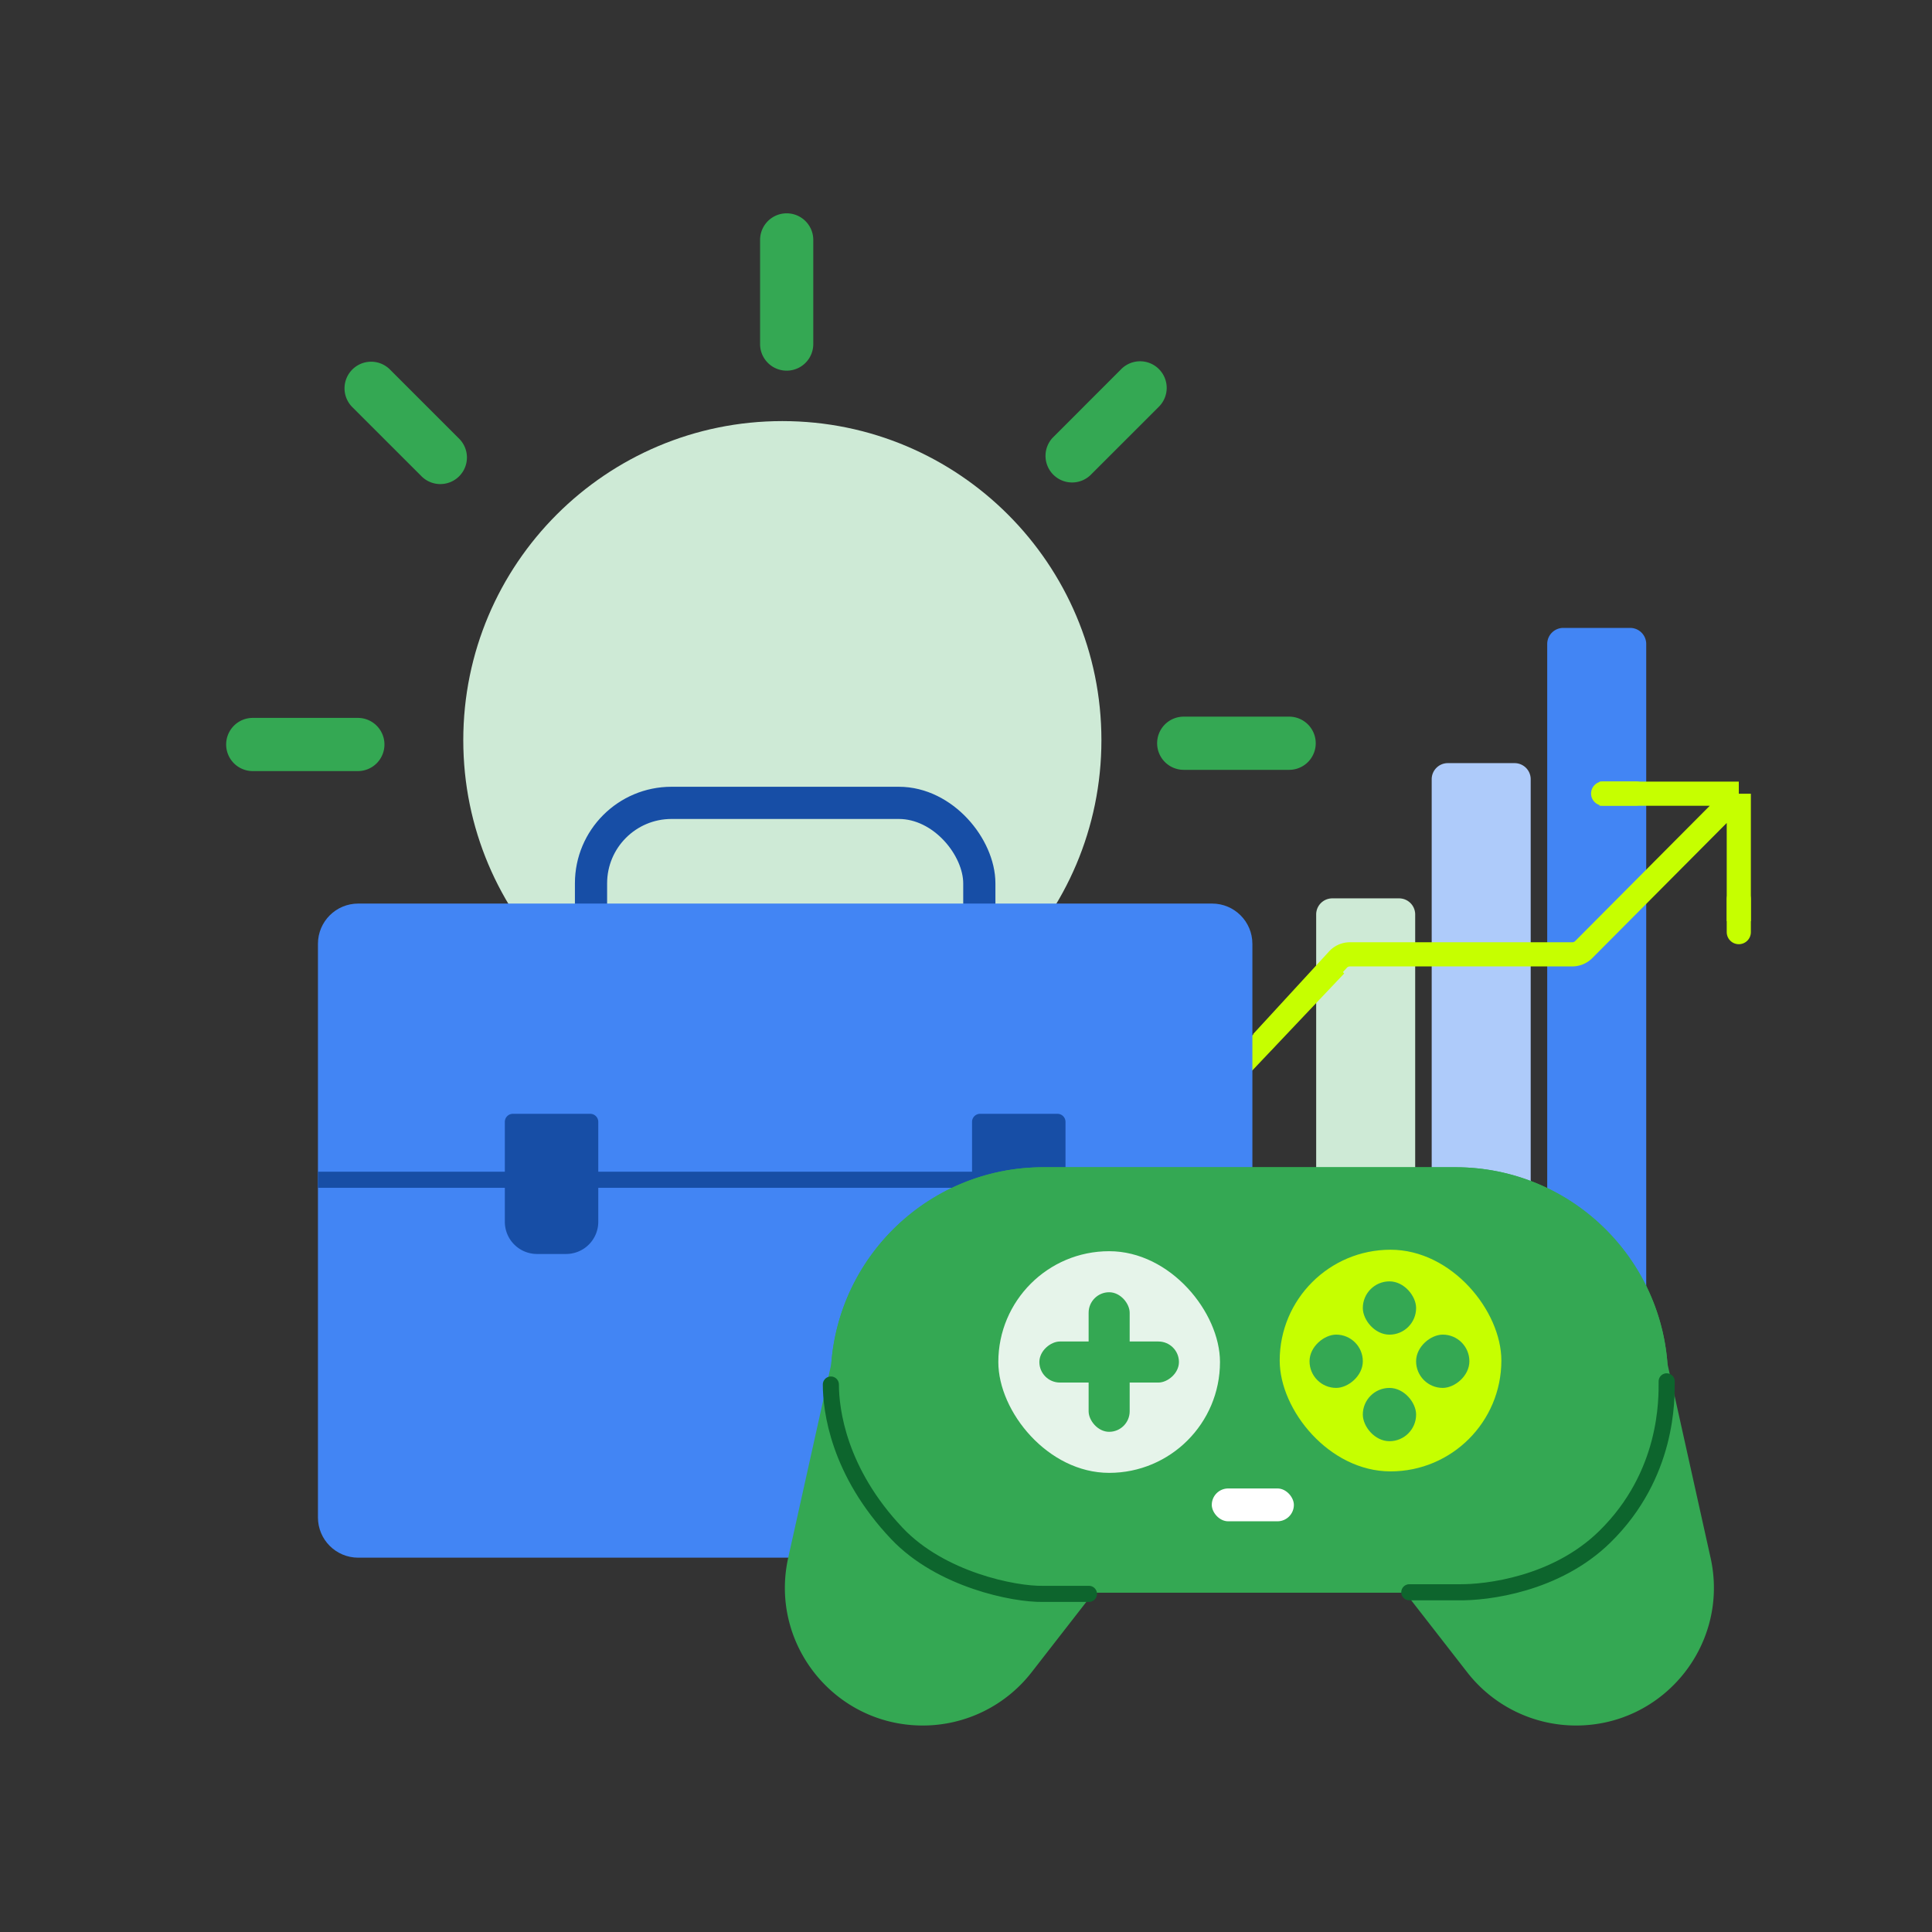 <svg xmlns="http://www.w3.org/2000/svg" width="480" height="480" fill="none"><rect width="100%" height="100%" fill="#333333" stroke="none"/><path fill="#4285F4" d="M384.401 160a4 4 0 0 1 4-4H405a4 4 0 0 1 4 4v163.997h-24.599V160Z"/><path fill="#CEEAD6" d="M327 227.196a4 4 0 0 1 4-4h16.599a4 4 0 0 1 4 4v96.799H327v-96.799Z"/><path fill="#AECBFA" d="M355.7 193.598a4 4 0 0 1 4-4h16.599a4 4 0 0 1 4 4v130.398H355.7V193.598Z"/><path stroke="#C6FF00" stroke-width="6" d="m313.575 258.914 18.853-20.518a3.996 3.996 0 0 1 2.945-1.294h55.26a4 4 0 0 0 2.836-1.179L432 197.193m0 0h-34.617m34.617 0v31.659"/><path stroke="#C6FF00" stroke-linecap="round" stroke-width="6" d="M432 231.585v-8.199M398.295 197.15h8.199"/><path fill="#C6FF00" d="M296.822 272.337a3 3 0 1 0 4.356 4.126l-4.356-4.126Zm32.794-34.617-32.794 34.617 4.356 4.126 32.794-34.616-4.356-4.127Z"/><path fill="#CEEAD6" d="M194.372 263.162c43.78 0 79.271-35.491 79.271-79.271 0-43.781-35.491-79.272-79.271-79.272-43.781 0-79.272 35.491-79.272 79.272 0 43.78 35.491 79.271 79.272 79.271Z"/><path fill="#34A853" fill-rule="evenodd" d="M195.448 53a6.606 6.606 0 0 1 6.608 6.607v25.957a6.608 6.608 0 0 1-13.215 0V59.607A6.606 6.606 0 0 1 195.448 53Zm0 267.769a6.61 6.61 0 0 1-6.607-6.607v-25.957a6.608 6.608 0 0 1 13.215 0v25.957a6.609 6.609 0 0 1-6.608 6.607Zm92.037-136.111a6.6 6.6 0 0 1 6.6-6.608h26.2a6.609 6.609 0 0 1 4.672 11.28 6.608 6.608 0 0 1-4.672 1.935h-26.2a6.61 6.61 0 0 1-6.6-6.607Zm-191.97.309a6.606 6.606 0 0 1-6.608 6.608H62.714a6.608 6.608 0 0 1 0-13.215h26.193a6.606 6.606 0 0 1 6.607 6.607Zm192.412-93.268a6.604 6.604 0 0 1 0 9.343l-17.041 17.035a6.605 6.605 0 0 1-9.194-.142 6.608 6.608 0 0 1-.149-9.194l17.034-17.042a6.604 6.604 0 0 1 7.206-1.434 6.6 6.6 0 0 1 2.144 1.434Zm2.972 196.093a6.605 6.605 0 0 1-9.336 0l-17.049-17.034a6.604 6.604 0 0 1-1.937-4.673 6.606 6.606 0 0 1 6.606-6.611 6.596 6.596 0 0 1 4.674 1.934l17.042 17.049a6.595 6.595 0 0 1 0 9.335ZM87.535 91.802a6.607 6.607 0 0 1 9.343 0l17.042 17.042a6.615 6.615 0 0 1 2.087 4.712 6.61 6.61 0 0 1-11.423 4.631l-17.049-17.034a6.61 6.61 0 0 1-1.434-7.206 6.606 6.606 0 0 1 1.434-2.144Zm7.53 186.124a6.608 6.608 0 0 1 0-9.343l17.048-17.035a6.605 6.605 0 0 1 9.194.142 6.604 6.604 0 0 1 .149 9.194l-17.049 17.042a6.609 6.609 0 0 1-9.343 0Z" clip-rule="evenodd"/><rect width="96.472" height="50.04" x="146.836" y="199.469" stroke="#174EA6" stroke-width="8" rx="20"/><path fill="#4285F4" d="M78.992 234.489c0-5.523 4.477-10 10-10h212.159c5.523 0 10 4.477 10 10V377c0 5.523-4.477 10-10 10H88.992c-5.523 0-10-4.477-10-10V234.489Z"/><path stroke="#174EA6" stroke-width="4" d="M78.992 293.109h232.159"/><path fill="#174EA6" d="M125.425 278.724a2 2 0 0 1 2-2h19.215a2 2 0 0 1 2 2v24.824a8 8 0 0 1-8 8h-7.215a8 8 0 0 1-8-8v-24.824ZM241.504 278.724a2 2 0 0 1 2-2h19.216a2 2 0 0 1 2 2v24.824a8 8 0 0 1-8 8h-7.216a8 8 0 0 1-8-8v-24.824Z"/><path fill="#34A853" fill-rule="evenodd" d="m271.695 395.675-15.401 19.802a34.25 34.25 0 0 1-27.033 13.222c-21.91 0-38.184-20.289-33.432-41.676l10.703-48.163c2.034-27.324 24.847-48.86 52.69-48.86h102.373c27.845 0 50.66 21.539 52.691 48.865l10.701 48.158c4.753 21.387-11.522 41.676-33.431 41.676a34.248 34.248 0 0 1-27.033-13.222l-15.402-19.802h-77.426Z" clip-rule="evenodd"/><path fill="#34A853" d="M206.377 342.838c0-29.182 23.656-52.838 52.837-52.838h102.373c29.181 0 52.838 23.656 52.838 52.838 0 29.181-23.657 52.837-52.838 52.837H259.214c-29.181 0-52.837-23.656-52.837-52.837Z"/><rect width="55.072" height="55.072" x="317.938" y="310.49" fill="#C6FF00" rx="27.536"/><rect width="13.238" height="13.237" x="338.589" y="318.353" fill="#34A853" rx="6.618"/><rect width="13.237" height="13.238" x="365.064" y="331.584" fill="#34A853" rx="6.618" transform="rotate(90 365.064 331.584)"/><rect width="13.238" height="13.237" x="338.589" y="344.825" fill="#34A853" rx="6.618"/><rect width="13.237" height="13.238" x="338.589" y="331.584" fill="#34A853" rx="6.618" transform="rotate(90 338.589 331.584)"/><rect width="20.397" height="8.159" x="301.063" y="369.803" fill="#fff" rx="4.079"/><rect width="55.072" height="55.072" x="248.031" y="310.857" fill="#E6F4EA" rx="27.536"/><rect width="10.198" height="34.675" x="270.466" y="321.055" fill="#34A853" rx="5.099"/><rect width="10.198" height="34.675" x="292.904" y="333.293" fill="#34A853" rx="5.099" transform="rotate(90 292.904 333.293)"/><path stroke="#0D652D" stroke-linecap="round" stroke-width="4" d="M270.546 395.994h-11.427c-7.223.132-25.409-3.546-36.25-14.973-14.579-15.367-16.442-30.734-16.442-37.039M350.139 395.596h12.141c7.18.13 24.419-1.998 36.434-13.787 15.769-15.472 15.366-34.28 15.366-38.615"/></svg>